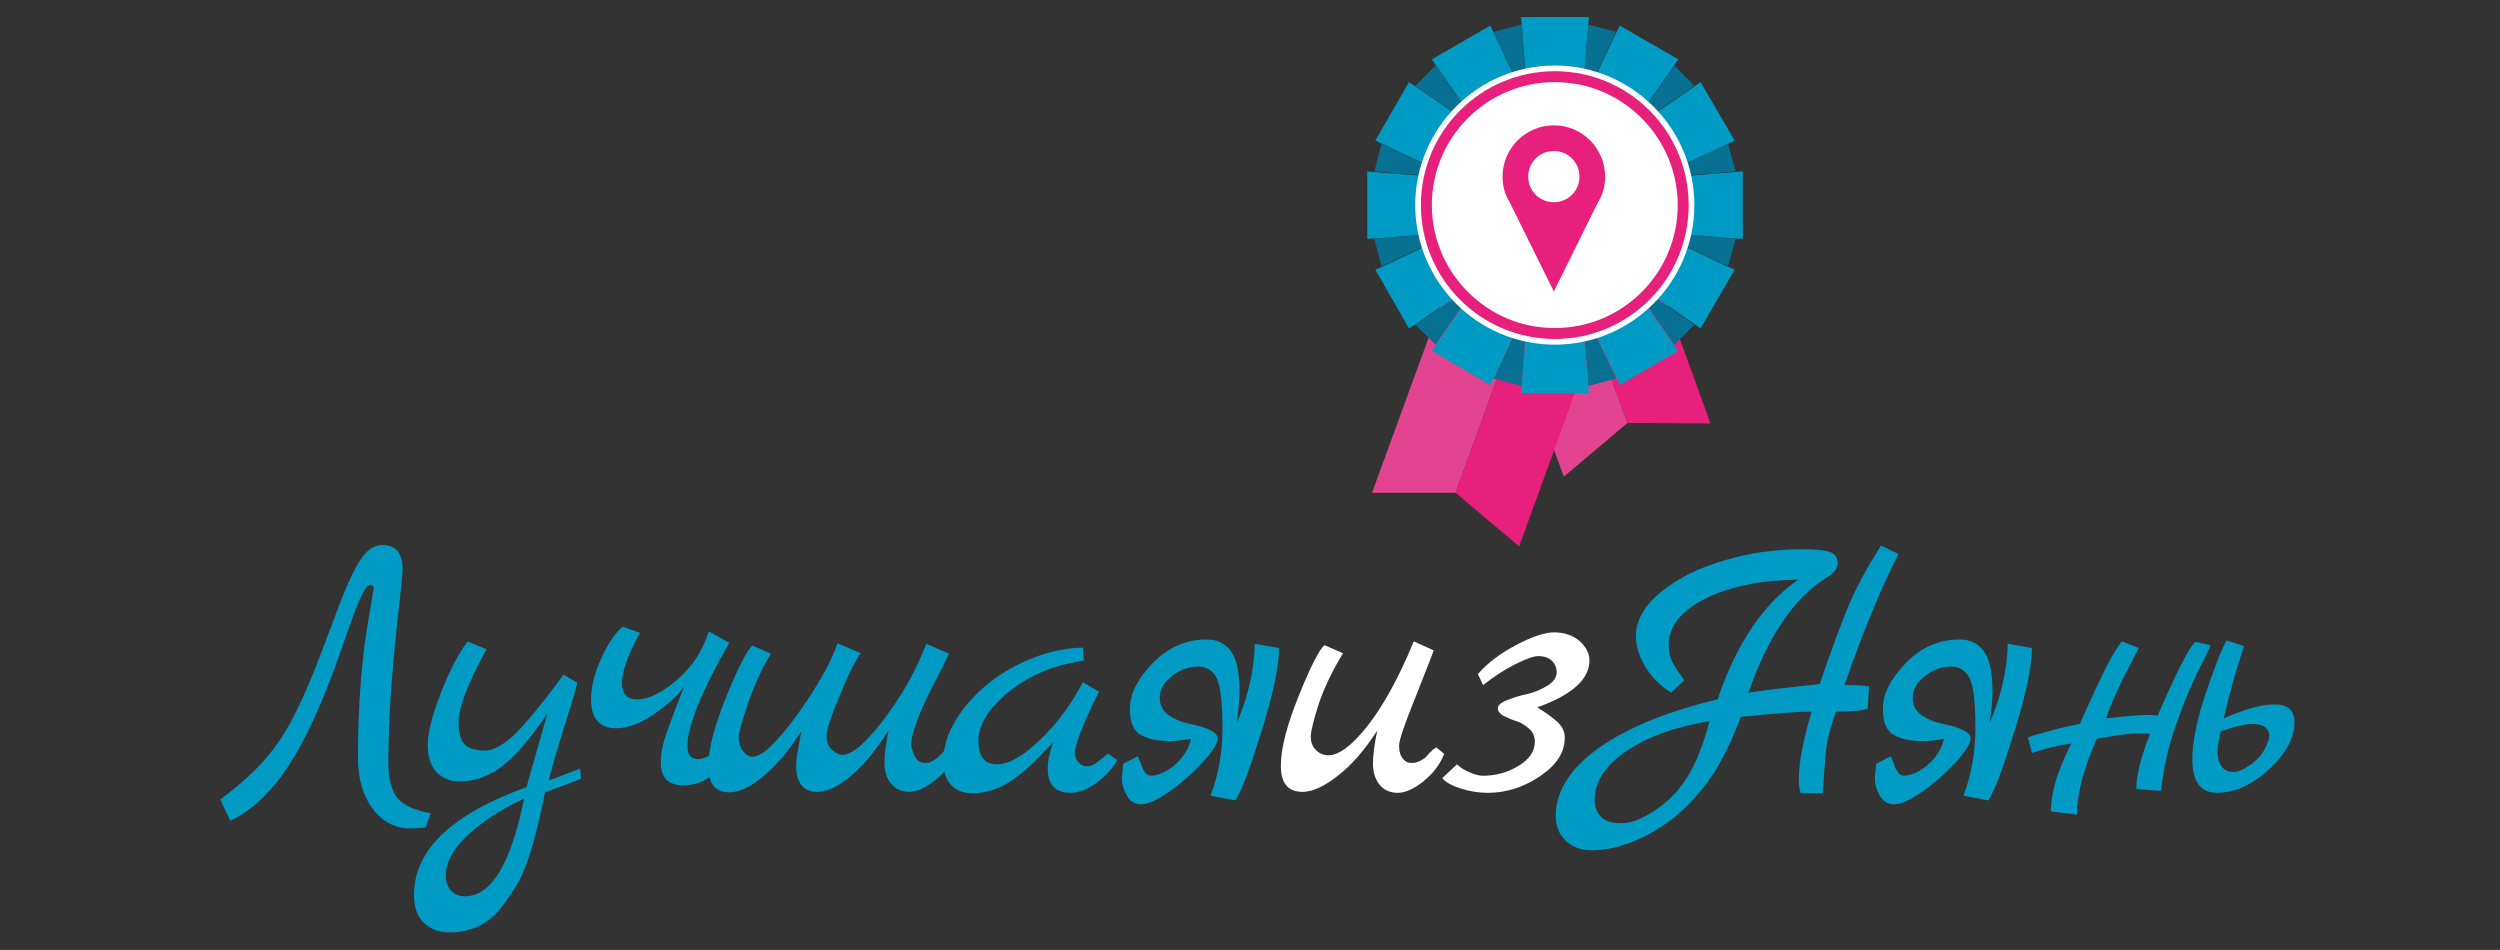 <?xml version="1.0" encoding="utf-8"?>
<!-- Generator: Adobe Illustrator 20.1.0, SVG Export Plug-In . SVG Version: 6.00 Build 0)  -->
<svg version="1.1" id="COMPOSITION" xmlns="http://www.w3.org/2000/svg" xmlns:xlink="http://www.w3.org/1999/xlink" x="0px"
	 y="0px" viewBox="0 0 526.6 200.1" style="enable-background:new 0 0 526.6 200.1;" xml:space="preserve">
<rect x="0" y="0" width="526.6" height="200.1" fill="#333333" stroke="none"/>
<style type="text/css">
	.st0{fill:#E34490;}
	.st1{fill:#E6207B;}
	.st2{fill:#067193;}
	.st3{fill:#009BC5;}
	.st4{fill:#FFFFFF;}
</style>
<g id="Logo_Fond_Blanc">
	<g>
		<g>
			<g>
				<g>
					<polygon class="st0" points="311.4,51.1 329.4,100.4 342.8,89.1 326.9,45.4 					"/>
					<polygon class="st1" points="326.9,45.4 342.8,89.1 342.8,89.1 360.3,89.2 342.4,39.8 					"/>
				</g>
				<g>
					<polygon class="st0" points="307,54.5 289,103.8 306.6,103.8 322.5,60.1 					"/>
					<polygon class="st1" points="322.5,60.1 306.6,103.8 306.6,103.8 320,115.1 337.9,65.8 					"/>
				</g>
				<g>
					<g>
						<polygon class="st2" points="356.9,18.1 352.7,13.8 343.1,27.6 						"/>
						<polygon class="st2" points="334.6,81.3 340.4,79.7 333.2,64.5 						"/>
						<polygon class="st2" points="289.5,50.3 291,56.1 306.3,48.9 						"/>
						<polygon class="st2" points="298.1,68.4 302.4,72.6 312,58.8 						"/>
						<polygon class="st2" points="314.6,79.7 320.5,81.3 321.8,64.5 						"/>
						<polygon class="st2" points="352.7,72.6 356.9,68.4 343.1,58.8 						"/>
						<polygon class="st2" points="365.6,36.1 364,30.3 348.8,37.5 						"/>
						<polygon class="st2" points="348.8,48.9 364,56.1 365.6,50.3 						"/>
						<polygon class="st2" points="340.4,6.7 334.6,5.2 333.2,21.9 						"/>
						<polygon class="st2" points="320.5,5.2 314.6,6.7 321.8,21.9 						"/>
						<polygon class="st2" points="302.4,13.8 298.1,18.1 312,27.6 						"/>
						<polygon class="st2" points="291,30.3 289.5,36.1 306.3,37.5 						"/>
					</g>
					<polygon class="st3" points="367.1,50.3 367.1,36.1 364.8,36.3 348.4,37.6 363.3,30.6 365.4,29.6 358.2,17.3 356.4,18.6 
						342.8,27.9 342.8,27.9 352.2,14.4 353.5,12.5 341.2,5.4 340.2,7.4 333.1,22.3 334.5,5.9 334.7,3.6 320.4,3.6 320.6,5.9 
						321.9,22.4 314.9,7.4 313.9,5.4 301.6,12.5 302.9,14.4 312.3,27.9 298.7,18.6 296.8,17.3 289.7,29.6 291.8,30.6 306.7,37.6 
						290.2,36.3 288,36.1 288,50.3 290.2,50.2 306.7,48.8 291.8,55.9 289.7,56.8 296.8,69.2 298.7,67.9 312.3,58.5 302.9,72.1 
						301.6,73.9 313.9,81.1 314.9,79 321.9,64.1 320.6,80.5 320.4,82.8 334.7,82.8 334.5,80.5 333.1,64.1 340.2,79 341.2,81.1 
						353.5,73.9 352.2,72.1 342.8,58.5 356.4,67.9 358.2,69.2 365.4,56.8 363.3,55.9 348.4,48.8 364.8,50.2 					"/>
				</g>
				<g>
					<path class="st4" d="M327.5,72.6c-16.2,0-29.4-13.2-29.4-29.4c0-16.2,13.2-29.4,29.4-29.4c16.2,0,29.4,13.2,29.4,29.4
						C356.9,59.4,343.7,72.6,327.5,72.6z"/>
					<circle class="st1" cx="327.5" cy="43.2" r="28.2"/>
					<path class="st4" d="M345.8,24.9c-4.7-4.7-11.1-7.6-18.3-7.6c-14.3,0-25.9,11.6-25.9,25.9c0,7.1,2.9,13.6,7.6,18.3
						c4.7,4.7,11.1,7.6,18.3,7.6c14.3,0,25.9-11.6,25.9-25.9C353.4,36.1,350.5,29.6,345.8,24.9z"/>
				</g>
			</g>
		</g>
		<path class="st1" d="M338.1,37.2c0-5.9-4.8-10.8-10.8-10.8c-5.9,0-10.8,4.8-10.8,10.8c0,2,0.5,3.8,1.5,5.4h0l9.3,18.8l9.3-18.8h0
			C337.6,41,338.1,39.2,338.1,37.2z M327.3,42.6c-3,0-5.4-2.4-5.4-5.4c0-3,2.4-5.4,5.4-5.4c3,0,5.4,2.4,5.4,5.4
			C332.7,40.2,330.3,42.6,327.3,42.6z"/>
	</g>
	<g>
		<path class="st3" d="M81.8,160.6c0,3.5,0.7,6.1,2,7.6c1.3,1.5,3.6,2.5,6.9,3.1l-1,3c-1.4,0.1-2.5,0.2-3.2,0.2
			c-3.3,0-5.9-1.4-8-4.1c-2-2.8-3.1-6.3-3.1-10.8c0-11.3,0.8-21.6,2.5-30.8c0.5-3.1,0.8-4.7,0.8-4.8c0-0.5-0.2-0.8-0.7-0.8
			c-0.9,0-2.3,2.7-4.2,8.2l-2.4,6.8c-3.5,9.9-7,17.6-10.6,23.1c-3.6,5.5-7.7,9.4-12.3,11.6l-2.1-4.5c5.3-3.9,9.4-7.9,12.2-12
			c2.9-4.1,6-10.7,9.4-19.8l2.8-7.4c1.9-5.2,3.6-8.9,5-11.1c1.4-2.2,3-3.3,4.7-3.3c2.9,0,4.3,1.7,4.3,5.2c0,0.5-0.2,3-0.7,7.4
			C82.6,140.2,81.8,151.4,81.8,160.6z"/>
		<path class="st3" d="M122.2,161.9l0.2,2.1c-0.2,0.2-2.8,1.1-7.6,2.9c-0.7,3.6-1.5,7.2-2.5,10.7c-1,3.5-2,6.2-3,8
			c-1,1.8-2.2,3.6-3.6,5.4c-2.7,3.6-6.4,5.4-11,5.4c-2.3,0-4.1-0.7-5.5-2.1c-1.4-1.4-2-3.4-2-5.8c0-9.4,7.9-17,23.7-22.7l4.4-15.5
			c-4.7,7-8.9,11.4-12.7,13c-1.9,0.9-3.8,1.3-5.8,1.3s-3.7-0.7-4.9-2c-1.2-1.3-1.8-3.2-1.8-5.7c0-2.5,0.9-6,2.6-10.5
			c1.7-4.5,3.6-8.3,5.8-11.3l4,1.7c-0.2,0.2-0.9,1.6-2.3,4.3c-2.4,5-3.6,8.6-3.6,11c0,2.4,0.5,4,1.4,4.8c0.9,0.8,2.3,1.2,4.1,1.2
			c1.8,0,3.8-1.1,6.1-3.2c2.3-2.2,5.8-6.4,10.5-12.8l2.9,1.7c-0.4,1.8-1.4,5.1-2.9,9.8c-1.5,4.7-2.5,8.3-3.1,10.8L122.2,161.9z
			 M110.4,168.2c-3.4,1.6-6.5,3.4-9.1,5.4c-4.9,3.7-7.4,7.3-7.4,10.8c0,1.3,0.4,2.4,1.1,3.2c0.8,0.8,1.7,1.2,2.9,1.2
			C103.5,188.8,107.6,182,110.4,168.2z"/>
		<path class="st3" d="M151.3,157.6l2.3,1.7c-0.5,1.1-1.7,2.5-3.5,3.9c-1.8,1.5-3.8,2.2-6.2,2.2c-3.2,0-4.7-1.6-4.7-4.8
			c0-1.9,0.4-3.9,1.2-6.2c0.8-2.3,1.6-4.3,2.3-6.2c0.8-1.9,1.2-3.1,1.4-3.6c-1.3,1.9-3.4,3.8-6.3,5.8c-2.9,2-5.6,3-8,3
			c-3.5,0-5.3-2-5.3-6.1c0-2.6,0.7-5.5,2.2-8.7c1.4-3.2,3-5.4,4.5-6.6l3.6,1.3c-2.6,4.7-3.8,8.3-3.8,10.6c0,2.3,1.1,3.4,3.2,3.4
			c2.5,0,5.3-1.4,8.4-4.1c3.2-2.7,5.4-6.1,6.7-10.2l4.3,2.4c-5.9,10.4-8.8,17.6-8.8,21.7c0,1.9,0.7,2.8,2.2,2.8
			C148.3,159.9,149.8,159.1,151.3,157.6z"/>
		<path class="st3" d="M193,159.8c0.5,0.6,1,0.9,1.6,0.9c0.5,0,1,0,1.2-0.1c0.3-0.1,0.5-0.2,0.8-0.4c0.3-0.2,0.5-0.3,0.7-0.5
			c0.2-0.1,0.4-0.3,0.7-0.6c0.3-0.3,0.5-0.5,0.6-0.6c0.2-0.3,0.6-0.8,1.1-1.3l1.7,1.4c-1,2.3-2.5,4.2-4.5,5.8
			c-2,1.6-3.8,2.4-5.4,2.4c-1.6,0-2.8-0.6-3.8-1.7c-0.9-1.1-1.4-2.6-1.4-4.4c0-1.8,0.3-4.1,0.9-6.9c-2.6,4.1-5.2,7.3-7.9,9.6
			c-2.6,2.2-5,3.4-7.2,3.4c-2.9,0-4.4-1.9-4.4-5.6c0-1.2,0.4-3.6,1.1-7.2c-2.6,4.1-5.3,7.3-8,9.5c-2.7,2.3-5.1,3.4-7.2,3.4
			c-2.9,0-4.4-1.8-4.4-5.5c0-3.7,1.3-8.5,3.8-14.7c2.5-6.1,4.3-9.7,5.5-10.7l3.9,1.7c-1.9,3-3.4,6.4-4.8,10.3c-1.3,3.9-2,6.4-2,7.4
			s0.3,2,0.9,2.8c0.6,0.8,1.3,1.2,2,1.2c2,0,5.1-2.9,9.4-8.8c4.2-5.9,7.1-10.9,8.5-15.1l4.9,2.1c-1.1,1.5-2.6,4.4-4.4,8.9
			c-1.9,4.4-2.8,7.3-2.8,8.5c0,1.3,0.4,2.2,1.1,2.9c0.8,0.7,1.5,1.1,2.3,1.1c2,0,4.9-2.5,8.7-7.5c3.8-5,6.8-10.3,8.9-15.9l4.8,2.1
			c-0.3,0.7-1.2,2.5-2.7,5.4c-3.5,6.7-5.3,11.4-5.3,14C192.3,158.4,192.5,159.2,193,159.8z"/>
		<path class="st3" d="M233.4,158.7l1.9,1.4c-0.8,1.6-2.2,3.2-4.2,4.7c-2,1.5-3.9,2.2-5.6,2.2c-3.2,0-4.8-1.7-4.8-5.1
			c0-1.6,0.4-3.5,1.2-5.6l-3,3.1c-2.9,3-5.5,5-7.6,6.1c-2.2,1-4.3,1.6-6.3,1.6c-2.1,0-3.6-0.6-4.7-1.8c-1.1-1.2-1.6-2.8-1.6-4.9
			c0-3.8,1.5-7.6,4.4-11.3c2.9-3.7,6.7-6.8,11.3-9.1c4.6-2.3,9.2-3.5,13.7-3.6l0.2,2.7l-3.4,0.7c-5,1.1-9.3,3.3-13.1,6.5
			c-3.8,3.3-5.7,6.5-5.7,9.8c0,3.2,1.3,4.9,3.9,4.9c2.5,0,5.5-1.7,9.1-5.2c3.6-3.4,6.6-7.5,9-12.1l3.4,2c-3.4,6.8-5.1,11.2-5.1,13
			c0,0.8,0.3,1.4,0.8,1.9c0.5,0.5,1,0.8,1.6,0.8c0.5,0,0.9,0,1-0.1c0.2-0.1,0.3-0.1,0.5-0.2c0.2-0.1,0.4-0.2,0.6-0.4
			c0.2-0.2,0.5-0.3,0.7-0.5c0.2-0.2,0.5-0.4,0.9-0.7C232.8,159.2,233.1,159,233.4,158.7z"/>
		<path class="st3" d="M236.6,160.9l3-1.6c0.2,0.2,0.4,0.7,0.7,1.5c0.5,1.7,1.3,2.6,2.1,2.6c1.9-0.1,3.7-1,5.4-2.6
			c1.7-1.6,2.7-3.4,3.1-5.2c-1.7,0.3-3.2,0.5-4.3,0.5c-1.1,0-2.1-0.1-3-0.2c-0.9-0.1-1.8-0.4-2.7-0.8c-2-0.8-2.9-2.7-2.9-5.8
			c0-3.1,1.6-6.3,4.8-9.6c3.2-3.3,7-5,11.3-5c2.3,0,4,0.8,5.2,2.5c1.2,1.6,1.8,4.5,1.8,8.6c0,1.4-0.2,3.6-0.6,6.5
			c2.5-5.8,3.7-11.4,3.8-16.7l5.1,0.9c0,3.8-1.2,9.6-3.6,17.3c-2.4,7.7-4.2,12.7-5.6,14.8l-5.2-1c1.6-4.3,2.5-9,2.5-14.2
			c0-5.2-0.4-8.7-1.1-10.3c-0.8-1.8-2.2-2.7-4-2.7c-1.9,0-3.7,0.6-5.4,1.9c-1.7,1.3-2.6,2.7-2.7,4.4c-0.1,1.7,0.6,3,1.8,3.9
			c1.3,0.9,2.7,1.5,4.2,1.8c4.1,0.8,6.2,1.9,6.2,3.1c0,1-1,2.7-3,4.9c-2,2.2-4.3,4.3-7,6.2c-2.6,1.9-4.7,2.8-6.1,2.8
			c-1.4,0-2.4-0.6-3.1-1.9c-0.7-1.3-1-2.5-1-3.6C236.4,162.7,236.5,161.7,236.6,160.9z"/>
		<path class="st4" d="M302.5,157.4l1.7,1.4c-0.9,2.3-2.4,4.2-4.4,5.8c-2,1.6-3.8,2.4-5.4,2.4c-1.6,0-2.9-0.6-3.8-1.7
			c-0.9-1.1-1.4-2.6-1.4-4.4c0-1.8,0.3-4.1,0.9-7c-2.6,4-5.3,7.2-8.3,9.5c-2.9,2.3-5.4,3.4-7.4,3.4c-3.1,0-4.6-1.8-4.6-5.5
			c0-3.7,1.3-8.6,3.8-14.8c2.5-6.2,4.3-9.7,5.4-10.6l3.9,1.7c-2.2,3.6-3.9,7.1-5.1,10.6c-1.1,3.5-1.7,5.8-1.7,7
			c0,1.2,0.4,2.1,1.1,2.8c0.7,0.7,1.6,1.1,2.6,1.1c2.2,0,4.9-2,8.1-6c3.2-4,6.6-10,9.9-18l4.2,1.9c-0.1,0.4-1.4,3.6-3.7,9.5
			c-2.4,5.9-3.6,9.4-3.6,10.6c0,1.2,0.3,2.1,0.8,2.7c0.5,0.6,1,0.9,1.6,0.9c0.5,0,0.9,0,1.2-0.1c0.3-0.1,0.5-0.2,0.8-0.3
			c0.3-0.2,0.5-0.3,0.7-0.4c0.2-0.1,0.4-0.3,0.7-0.6l0.6-0.7c0.2-0.1,0.4-0.3,0.7-0.7C302.2,157.8,302.4,157.5,302.5,157.4z"/>
		<path class="st4" d="M334.8,139.1c0,4-3.7,7.3-11,9.9c2,1.2,3.4,2.3,4.4,3.2c1,1,1.4,2,1.4,3.2c0,3.1-1.7,5.7-5.2,8.1
			c-3.4,2.3-7.1,3.5-11,3.5c-1.9,0-3.8-0.3-5.7-0.9c-1.9-0.6-3.2-1.3-3.9-2.2l3.1-2.9c0.7,0.7,1.5,1.2,2.7,1.7
			c1.1,0.5,2.1,0.7,2.8,0.7c2.7,0,5.2-0.7,7.5-2.1c2.3-1.4,3.4-3.1,3.4-5.1c0-1.1-0.4-2-1.2-2.7c-0.8-0.7-1.7-1.3-2.7-1.6
			c-1-0.3-1.8-0.7-2.7-1.1c-0.8-0.5-1.2-1-1.2-1.6c0-0.6,0.6-1.2,1.9-1.7c1.3-0.5,2.7-1,4.3-1.3c1.6-0.4,3-1,4.3-1.8
			c1.3-0.8,1.9-1.8,1.9-2.8c0-1-0.4-1.9-1.1-2.5c-0.7-0.6-1.6-0.9-2.7-0.9c-1.1,0-2.7,0.6-4.9,1.7c-2.2,1.1-4.5,2.6-6.8,4.4
			l-1.1-2.3c2-2.3,4.6-4.3,8-6.1c3.4-1.8,6.1-2.7,8.1-2.7s3.8,0.6,5.2,1.7C334,136.2,334.8,137.5,334.8,139.1z"/>
		<path class="st3" d="M396.2,114.9l3.7,1.8c-3.7,7.1-7.4,16.3-11.4,27.6c2.5,0,4.2,0.1,5.2,0.3l-0.3,4.7c-1.1,0.4-3.4,0.6-6.7,0.6
			c-1.1,3.2-1.8,5.7-2,7.7c-0.2,2-0.4,3.9-0.5,5.7c-0.1,1.9-0.2,3.1-0.3,3.8h-4.6c-0.3-0.9-0.4-1.9-0.4-2.9c0-3.4,0.9-8.2,2.7-14.3
			c-3.3,0-8.2,0.4-14.9,1.1c-0.3,0.9-1,2.5-2,4.9c-1.1,2.4-2.2,4.4-3.2,6.2c-1.1,1.7-2.5,3.7-4.3,5.7c-1.8,2.1-3.7,3.8-5.6,5.2
			c-5.6,4-11.1,6.1-16.4,6.1c-2.2,0-4-0.7-5.4-2c-1.4-1.4-2.1-3.1-2.1-5.2c0-5.2,3-10,9-14.3c6-4.3,14.4-7.7,25.1-10.3
			c4-11.8,9.7-20.2,17-25.2c-7.9,0.1-14.4,1.4-19.6,4c-5.1,2.6-7.7,5.8-7.7,9.8c0,1.3,0.2,2.3,0.6,3.2c0.4,0.9,1.3,2.3,2.7,4.2
			l-2.8,2.6c-2.4-1.5-4.2-3.4-5.5-5.6c-1.3-2.2-1.9-4.3-1.9-6.3c0-3.4,1.8-6.5,5.4-9.4c3.6-2.9,8.1-5.1,13.4-6.6
			c5.3-1.6,10.8-2.3,16.3-2.3c2.8,0,4.7,0.2,5.8,0.6c1.1,0.4,1.6,1.2,1.6,2.3c0,1.1-0.8,2.2-2.4,3.1c-6.8,4.3-12.3,12.3-16.4,24.2
			c3.2-0.5,8.2-1.1,15-1.8c2.6-7.6,4.7-13.3,6.3-17C391.1,123.6,393.3,119.5,396.2,114.9z M341.6,173.4c2,0,4.3-0.9,7-2.7
			c2.7-1.8,5-4.1,6.8-7c1.8-2.9,3.4-6.8,4.7-11.8c-7.3,1.2-13.1,3.3-17.5,6.3c-4.4,3-6.7,6.4-6.7,10.3c0,1.5,0.5,2.7,1.4,3.6
			C338.2,173,339.6,173.4,341.6,173.4z"/>
		<path class="st3" d="M395.2,160.9l3-1.6c0.2,0.2,0.4,0.7,0.7,1.5c0.5,1.7,1.3,2.6,2.1,2.6c1.9-0.1,3.7-1,5.4-2.6
			c1.7-1.6,2.7-3.4,3.1-5.2c-1.7,0.3-3.2,0.5-4.3,0.5c-1.1,0-2.1-0.1-3-0.2c-0.9-0.1-1.8-0.4-2.7-0.8c-2-0.8-2.9-2.7-2.9-5.8
			c0-3.1,1.6-6.3,4.8-9.6c3.2-3.3,7-5,11.3-5c2.3,0,4,0.8,5.2,2.5c1.2,1.6,1.8,4.5,1.8,8.6c0,1.4-0.2,3.6-0.6,6.5
			c2.5-5.8,3.7-11.4,3.8-16.7l5.1,0.9c0,3.8-1.2,9.6-3.6,17.3c-2.4,7.7-4.2,12.7-5.6,14.8l-5.2-1c1.6-4.3,2.5-9,2.5-14.2
			c0-5.2-0.4-8.7-1.1-10.3c-0.8-1.8-2.2-2.7-4-2.7c-1.9,0-3.7,0.6-5.4,1.9c-1.7,1.3-2.6,2.7-2.7,4.4c-0.1,1.7,0.6,3,1.8,3.9
			c1.3,0.9,2.7,1.5,4.2,1.8c4.1,0.8,6.2,1.9,6.2,3.1c0,1-1,2.7-3,4.9c-2,2.2-4.3,4.3-7,6.2c-2.6,1.9-4.7,2.8-6.1,2.8
			c-1.4,0-2.4-0.6-3.1-1.9c-0.7-1.3-1-2.5-1-3.6C395,162.7,395.1,161.7,395.2,160.9z"/>
		<path class="st3" d="M462.4,135.2l3.2,0.7c-0.1,0.4-0.8,2-2.3,4.9c-1.5,2.9-3.1,6.7-4.8,11.5c-1.7,4.7-2.8,9.5-3.3,14.3l-5.2-0.4
			c0-3,1-6.9,2.9-11.6c-0.5-0.1-1.5-0.1-3-0.1c-1.5,0-4.2,0.4-8.2,1.1c-2.8,6.2-4.2,11.5-4.2,16l-5.5-0.7c0-3.9,1.4-8.6,4.3-14.3
			c-2.8,0.4-5.6,1.1-8.3,2l-0.8-3.2c0-0.2,1.5-0.6,4.4-1.4c2.9-0.8,5.1-1.3,6.5-1.5c4.4-10,7.3-15.8,8.9-17.4l3.5,1.4
			c-0.3,0.5-0.9,1.8-1.9,3.7c-2.5,4.7-4.1,8.5-5,11.1c4.7-0.5,7.6-0.7,8.5-0.7c1,0,1.8,0,2.4,0.1C458.4,141.7,461,136.6,462.4,135.2
			z"/>
		<path class="st3" d="M478.8,148.4c3-0.1,4.5,1.1,4.5,3.7c0,3.4-1.8,6.7-5.4,10c-3.6,3.3-7.3,4.9-10.9,4.9c-3.4,0-5.2-2.3-5.2-7
			c0-3.7,0.9-8.2,2.7-13.6c1.8-5.4,3.3-9.3,4.5-11.5l3.7,1.2c-1.4,4.1-2.9,9.2-4.3,15.2C472.8,149.4,476.3,148.4,478.8,148.4z
			 M477.5,156.8c0.3-0.7,0.5-1.4,0.5-2.1c-0.2-1.5-1.4-2.2-3.8-2.2c-1.1,0-3.3,0.5-6.4,1.5c-0.4,1.6-0.7,3.1-0.7,4.4
			c0,1.3,0.3,2.3,0.9,3.1c0.6,0.8,1.5,1.1,2.5,1.1s2.3-0.6,3.8-1.7C475.9,159.7,476.9,158.4,477.5,156.8z"/>
	</g>
</g>
</svg>
